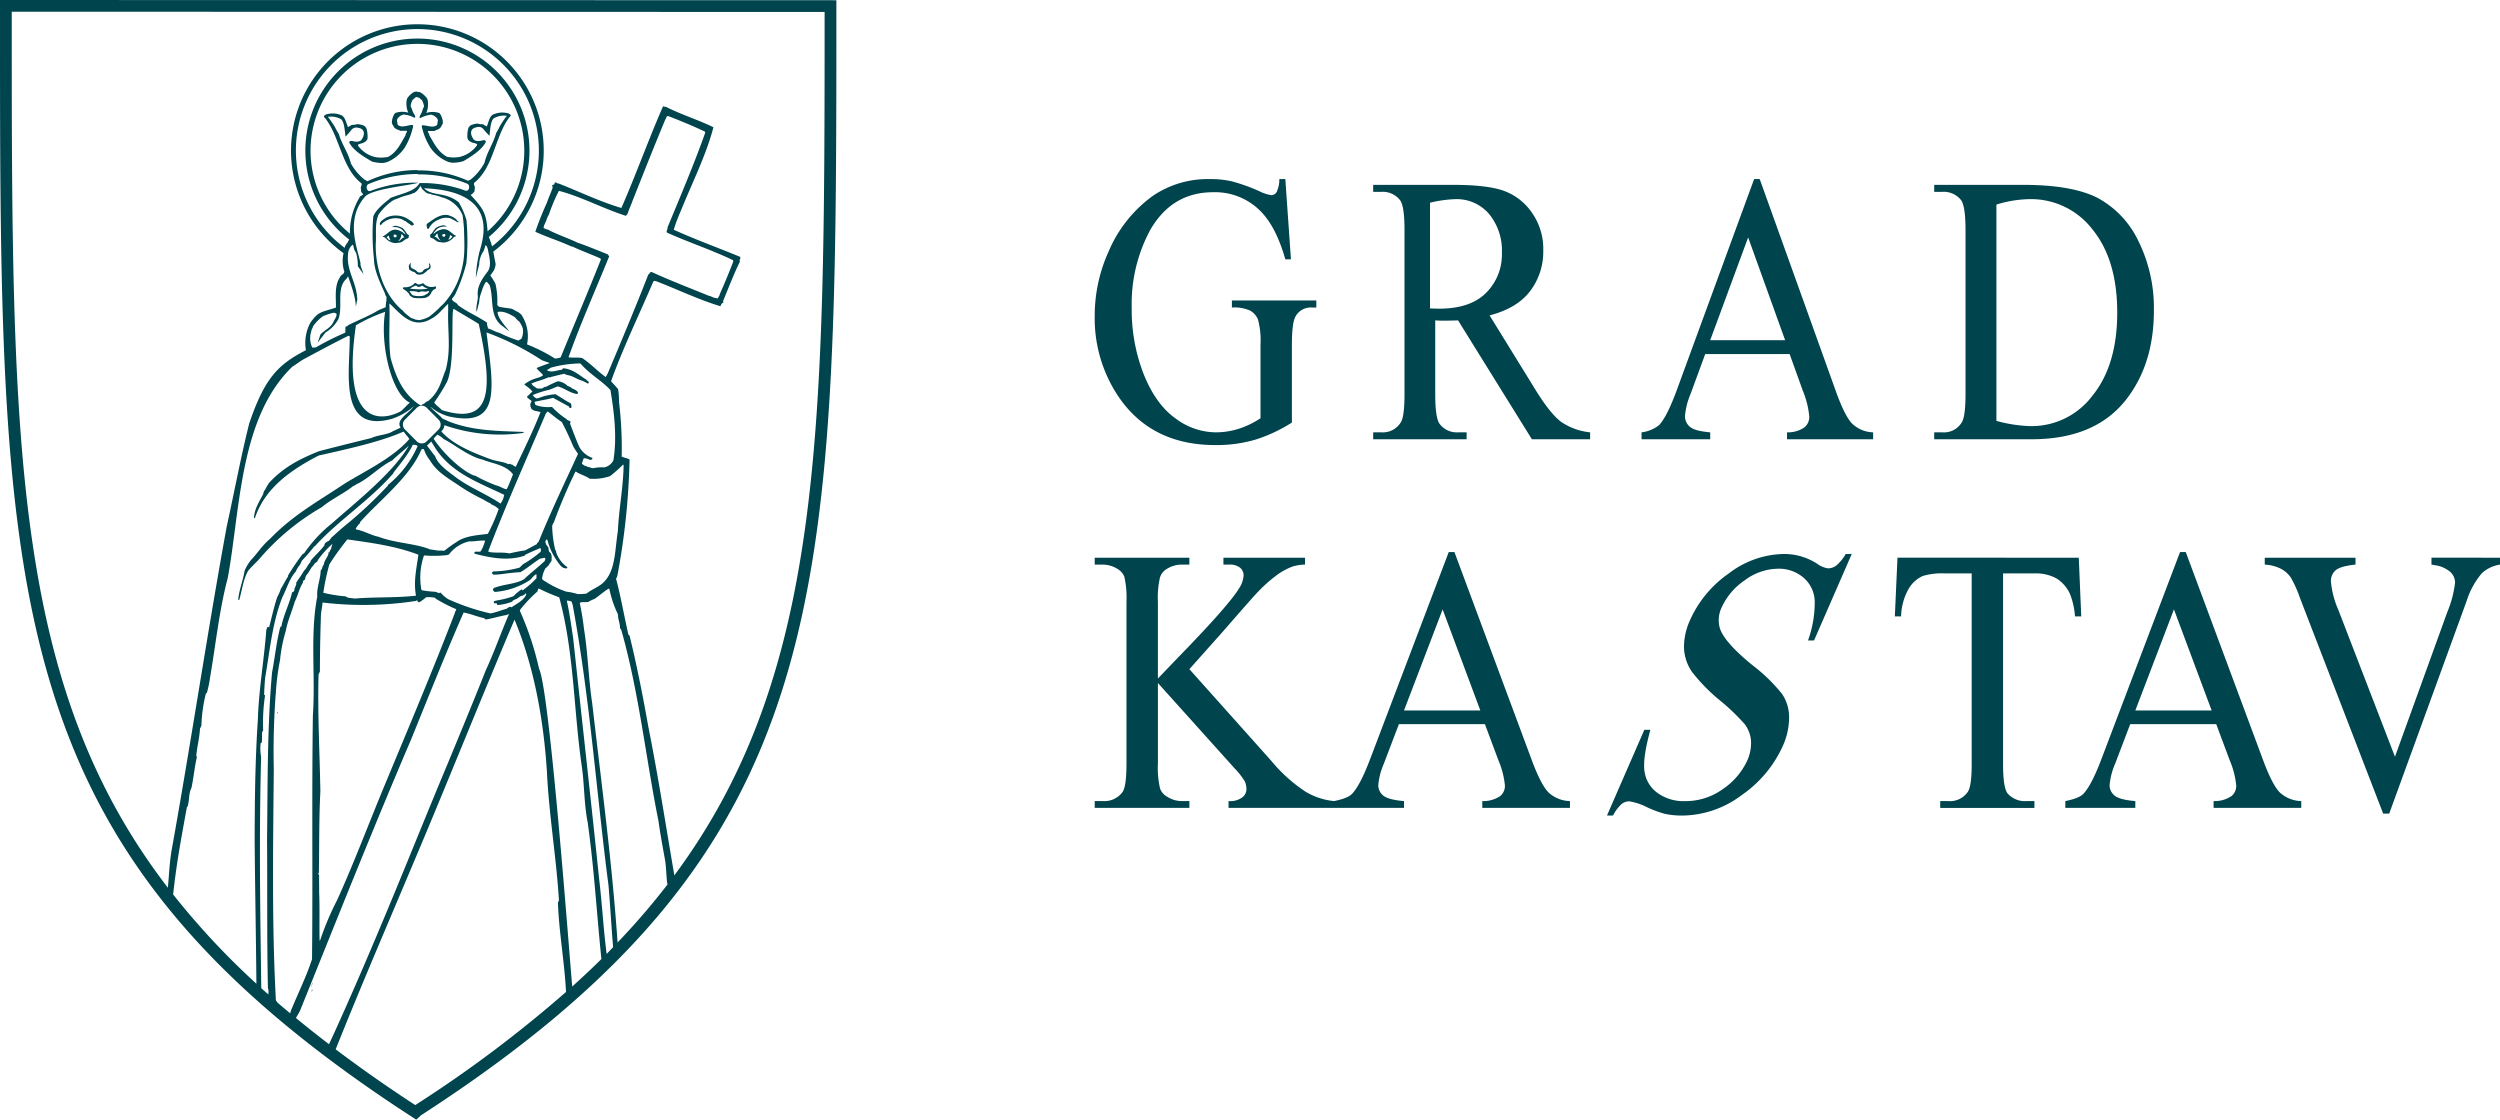 <svg xmlns="http://www.w3.org/2000/svg" width="519.809" height="232.806" viewBox="0 0 519.809 232.806"><g transform="translate(-3699.483 -794.666)"><path d="M3699.483,794.666V797.9c0,122.662,0,173.429,85.765,229.065l.779.5,1.018-.922c86.34-55.88,86.34-107.032,86.34-230.607v-1.222Zm40.807,157.157c.173-1.9.671-3.711.781-5.67l.289-.608a31.253,31.253,0,0,1,.93-6.68l.209-.138a24.315,24.315,0,0,0,.669-3.235c1.205-7.087,1.934-14.122,3.673-20.659,2.646-14.431,2.448-33.326,13.407-43.905.751-.459,1.51-1.054,2.256-1.508,3.282-1.769,6.226-3.342,9.37-4.919l.2,0,.124.149c.093,7.018-2.551,20.2,8.7,17.118a13.033,13.033,0,0,0,4.652-2.65c-1.167,1.618-3.83,2.809-2.773,4.469l-1.629.756c-1.087.732-3.015.726-4.394,1.381-3.53.881-7.4,1.827-11,2.776-4.025,1.623-7.307,3.327-10.279,6.515a9.686,9.686,0,0,0-.9,1.546l-.209.2c0,.207-.149.336-.149.611-.7,1.4-1.89,3.137-1.923,5.04l.206-.068c2.086-6.257,7.561-10.018,13.239-12.959,5.511-1.257,12.6-2.751,17.644-4.977.129.072.55.77.746.9l.47.632c-3.521,4.138-9.921,6.986-13.968,9.619-5.134,3.433-10.2,6.185-14.959,11.1-1.788,1.527-2.7,3.125-4.011,4.451a9.972,9.972,0,0,0-1.32,2.221c-.317,2.033-1.153,3.97-1.332,6.074h.209c.567-1.815.812-4.245,1.863-6.063.753-.936,1.725-1.728,2.558-2.727a49.563,49.563,0,0,1,12.717-10.471c2.066-1.714,4.448-2.754,6.57-4.413.484-.2.745-.454,1.229-.644,2.4-1.323,4.422-3.483,6.947-4.729.281-.4,2.985-2.578,3.4-3.052-3.164,5.577-11.159,11.894-16.1,16.266a28.366,28.366,0,0,0-5.668,6.116l-.349.2a49.856,49.856,0,0,0-3,4.427l0,.2c-.545.806-.977,1.744-1.524,2.608a7.267,7.267,0,0,1-.707,1.615c-.715,2.094-1.172,4.314-1.747,6.471l-.061-.206h-.206c-.132.068-.138.327-.281.6-.456,6.229-1.584,12.505-1.769,18.86-.555,8.334-.638,16.588-.66,24.979.088,10.262.281,19.779.366,29.769a158.241,158.241,0,0,1-17.314-18.56c.729-6.722,1.612-11.275,2.859-18.161l.143-.138c.424-1.279.176-2.625.806-3.852.451-2.082.63-4.311,1.142-6.473Zm26.874-88.029a7.247,7.247,0,0,0,2.685-2.79c1-2.723-.53-6.418,1.693-8.4l.308-.487c.555,1.557,1.656,4.567,1.606,6.347l.32-1.505c-.166-3.918-2.463-6.072-1.869-9.907a2.56,2.56,0,0,1,.914-1.522c.3.35.077.87.7,1.7a10.34,10.34,0,0,1,.369,2.8l1.139,1.585c.057-.2-.768-1.912-.573-2.179-.687-3.233-3.274-9.291,1.054-14.012,1.764-1.489,8.383-2.119,10.821-2.708v-.068a26.215,26.215,0,0,0-9.833,1.727c-.812.262-1.081-1.174-.366-1.452a26.283,26.283,0,0,1,10.262-2.077v.082a26.15,26.15,0,0,1,10.213,1.923c.721.264.473,1.7-.344,1.458a25.962,25.962,0,0,0-9.555-1.576c-.958,1.808-3.8,2.16-6.248,3.18.055,0,.115-.013.176-.013-1.159.905-2.994,2.324-3.541,3.774a46.409,46.409,0,0,0,.132,8.736c.027,2.649,1.491,5.392,2.407,7.519l-.107-.03c.1.148.209.343.308.459.03,1.263-.118.861-.157,2.179l-1.516.641c-1.926,1.194-4.193,2.033-6.38,3.15.011.394-.377,0-.446.322-.107.341.025.792-.085,1.2a53.276,53.276,0,0,0-6.1,3.054l-.735.044a4.6,4.6,0,0,1-.2-3.43c.047-.4.237-.529.358-.994a8.106,8.106,0,0,1,2.088-2.115,11.123,11.123,0,0,1,2.276-.732,3.438,3.438,0,0,1,.511.2c.083.74-.421,1.136-.655,1.788-.605,1.194-1.744,1.588-2.668,2.523l-.6,1.742Zm31.447-4.317.512-2.022a5.773,5.773,0,0,1,.446-1.994,8.83,8.83,0,0,1,.866-2.078l.19-.123c.2.066.465.459.671.7.922,2.853-.159,6.531,2.705,8.537l1.37,1.062c-.559-.845-2.465-2.743-2.424-4.033,1.293-.267,2.614.509,3.6,1.089a5.9,5.9,0,0,0,.947.969,5.812,5.812,0,0,1,.69,1.364,3.607,3.607,0,0,1-.28,2.143l-.636.383a26.727,26.727,0,0,1-3.967-1.615c-.716-.138-1.508-.658-2.366-.911-.011-.4-.278-.718-.154-1.164-1.94-1.356-4.246-2.278-6.1-3.694-.145-.526-1.216-.7-1.227-1.283.22-.266.435-.564.641-.866a34.743,34.743,0,0,0,2.35-6.5,49.225,49.225,0,0,0,.038-8.967,16.21,16.21,0,0,0-1.6-3.728c-2.735-2.264-5.434-1.183-7.238-2.933,15.775.6,12.295,10.472,11.519,13.25a28.227,28.227,0,0,0-.745,5.4l.5-2.014.2-.787a5.088,5.088,0,0,1,.966-2.869c-.006-.254.178-.386.225-.771l.132-.382.2.187c.126.071.135.319.267.58.231,1.486.866,3.225.057,4.6-1.007,1.345-2.286,2.952-2.157,5.029.2.586-.539,2.853-.195,3.436m27.207-11.937c-1.959-.773-4.173-1.7-6.264-2.416-2.022-.982-4.312-1.706-6.243-2.757l-.209,0c-.063-.127-.476-.138-.6-.342.085-.682.566-1.282.718-2.019.134-.069.145-.481.349-.605a36.668,36.668,0,0,1,2.116-5.054c4.724,1.249,9.225,3.7,13.929,5.2l.341-.4c.3-.93.644-1.612,1.007-2.619,2.345-5.916,4.6-11.63,6.879-17.072.132-.071.137-.473.346-.605l.2-.063c2.556,1,5.188,2.06,7.67,3.26l.061.2c-2.281,6.463-5.255,13.451-7.874,19.779.132.27-.149.4-.155.8l.066.207c4.361,1.972,9.347,3.618,13.718,5.725l.058.149-.005.2c-.859,2.22-1.764,4.443-2.76,6.661-.138.6-.344.594-.421.93a3.538,3.538,0,0,1-1.62-.493l-.2-.005c-3.825-1.566-8.061-3.192-11.9-4.953l-.209-.008c-.261.058-.214.333-.542.526-2.7,6.925-5.533,13.651-8.438,20.568l-.424.732c-1.656-1.18-3.07-2.751-4.867-3.937-.88-.212-1.934-.025-2.864-.168,2.424-6.8,5.7-14.2,8.466-21Zm-5.664,22.689c1.9,2.243,4.426,3.558,6.256,5.552.787,4.81,1.387,9.748.613,14.588a2.717,2.717,0,0,1-1.9,1.483,8.493,8.493,0,0,0-2.251.156l-.239,0c-.19-.006-.5-.209-.751-.212-.314-.006-.429-.262-.746-.267l-.192-.066c-.11-.124-.3-.2-.485-.383a11.606,11.606,0,0,1,.4-1.133,2.526,2.526,0,0,1,1.244.333.546.546,0,0,0,.567-.237l-.072-.184a4.972,4.972,0,0,1-2.7-2.328c-.655-1.472-1.249-3.12-1.9-4.776l.13-.382-.185-.185c-.184,0-.3-.135-.558-.206l-.121-.184a16.415,16.415,0,0,1-3.013-2.518,7.778,7.778,0,0,1-3.354-.371c-.179-.08-.118-.388-.3-.523l.134-.192c1.247-.287,2.5-.446,3.748-.809,1.042.586,2.162,1.18,3.331,1.835a.289.289,0,0,0,.435.264c.124-.182.006-.515.011-.771l-.115-.187c-1.06-.525-2.036-1.232-3.159-1.887a11.814,11.814,0,0,0-3.563.817l-.371.058a1.709,1.709,0,0,1-.79-.7,19.74,19.74,0,0,1,3.318-1.076c.625-.173,1.192-.493,1.879-.721,1.371.338,2.592,1.428,4.08,1.588l.138-.317-.127-.192a2.731,2.731,0,0,0-1.106-.647l-.368-.327c-.187,0-.3-.13-.556-.2a3.5,3.5,0,0,0-2.041-.982,22.942,22.942,0,0,0-2.455,1.155l-.184,0c-.3.071-.374.25-.751.363l-.935-.017c-.3-.261-.922-.514-1.17-1.034,1.076-.479,2.446-.765,3.58-1.31.179.124.311.006.556-.066,1.006-.228,1.947-.523,2.764-.641.064.135.3.14.548.264,1.125.141,1.978.861,2.971,1.142a6.987,6.987,0,0,1,1.293.636l.2-.116v-.193c-.052-.25-.3-.187-.482-.509-1.422-.85-2.77-2.2-4.817-2.371l-.328.324c-.929.034-2.06.65-2.985.13l-.071-.138c.327-.044.569-.366.946-.481a23.938,23.938,0,0,1,6-.837m-66.347,129.887c-.228-16.02-.473-31.975-.036-48.048a10.051,10.051,0,0,1-.093-2.913l.209-.058c.145-.68.024-1.491.107-2.229l.2-.346a38.534,38.534,0,0,1,.4-7.3l-.193-.072c.02-1.086.1-2.3.193-3.447.99-5.742,1.5-11.616,3.623-16.934.914-1.752,1.42-3.766,2.735-5.23a6.182,6.182,0,0,1,.845-1.406c.2-.212.289-.677.553-1.01a34.267,34.267,0,0,0,2.481-2.864l.152-.066c4.834-5.326,11.189-9.332,16.246-15.071l.077-.2c1.1-1.472,3.15-3.838,3.992-5.786l.4.006c.209.068.481.071.608.283a21.569,21.569,0,0,1-6.138,8.045l-.074.2a92.558,92.558,0,0,1-7.916,7.5c-1.51,1.194-2.811,2.394-3.915,3.387-.005.278-.341.272-.346.594l-.207,0c-.2.143-.624.341-.762.674l-.005.2c-.757,1.075-1.992,2.132-2.9,3.265l0,.207a5.643,5.643,0,0,0-.831,1.205,2.758,2.758,0,0,1-.489.591c-.553.938-1.106,1.687-1.673,2.545.138.35-.143.606-.217,1.007l-.209.146c.277.063-.009.336-.014.608l-.407.253c-.523,2.295-1.778,4.713-2.226,7.079l-.207.058c-.795,3.037-1.13,6.339-1.73,9.519-1.015,11.5-.889,23.144-1.035,34.724.083,10.5-.038,20.577.179,30.825a3.051,3.051,0,0,1,.083,1.367c-.487-.434-.982-.869-1.461-1.3m30.886-121.751c-.686.6-.972.982-1.731,1.678-.008.173-13.242,7.792-9.475-17.757a34.807,34.807,0,0,1,6.077-2.8c-1.133,6.735,1.335,17.129,5.129,18.882m-4.006-9.3c-.493-3.86-.088-7.407-.253-11.33,2.008,1.692,4.638,5.7,8.812,3.134,1.353-.7,2.2-1.968,3.411-3.043l.011,1.386c-.162,4.2.636,7.957-.495,12.282-.971,2.341-1.274,4.438-3.442,6.347-.187.25-.643.25-.9.627-.187.13-.518.259-.765.443h-.2c-3.442-2.225-4.955-5.461-6.179-9.846m-2.575-29.576-.012-.091a11.651,11.651,0,0,1,3.021-3.035c.174-.019.212-.154.416-.212.088.022.212-.124.335-.107a13.621,13.621,0,0,1,2.521-.864c.564-.143.869-.336,1.232-.418a3.223,3.223,0,0,0,1.222-1.428l.154.107c.049.185.14.237.22.451.242.32.583.529.847.818.2.035.281.181.542.211l.091-.013.179.044a5.99,5.99,0,0,0,.718.231,6.294,6.294,0,0,1,1.805.534l.085-.011a6.386,6.386,0,0,1,3.912,3.122c.05.193.144.24.226.454.184.9.217,1.786.322,2.727.047,2.641.3,5.351-.333,8.072-.036.168-.06.305-.113.49a16.209,16.209,0,0,1-3.879,7.323,11.685,11.685,0,0,0-1.076,1.06l-.085.049a17.448,17.448,0,0,1-1.761,1.494,6.047,6.047,0,0,1-2.017.7l-.088.017c-.173-.014-.332-.118-.533-.066-.355-.074-.639-.294-1.084-.369a17.062,17.062,0,0,1-1.626-1.351l-.009-.1c-3.788-3.015-5.838-8.617-5.741-13.949.17-1.928-.212-4.206.509-5.9m15.759,19.412c.869.567,4.212,2.488,5.153,3.115,3.227,14.645,2.292,21.041-7.709,17.9-.063-.21-1.491-1.247-1.544-1.582a39.95,39.95,0,0,0,2.617-4.218c1.832-3.811.743-15.608,1.483-15.215m-5.671,20.536,2.474,2.476a1.437,1.437,0,0,1,0,2.044l-2.474,2.476a1.447,1.447,0,0,1-2.049,0l-2.474-2.476a1.437,1.437,0,0,1,0-2.044l2.474-2.476a1.452,1.452,0,0,1,2.049,0m14.128,38.306a15.62,15.62,0,0,0,7.3-2.452c.471-.4.823-1,1.371-1.254.066.209-.011.544.052.817a18.4,18.4,0,0,1-2.961,2.589v-.209h-.2a9.41,9.41,0,0,0-1.643,1.389,19.878,19.878,0,0,1-3.475.886c-.2.06-.476.055-.613.259l-.006.209c.058.195.333.074.614.14l.118.347a10.555,10.555,0,0,0,3.068-.7l.132-.2a4.42,4.42,0,0,1,.809-.388c.286-.124.624-.47,1.048-.655.259.066.341-.143.619-.256l.259-.28.068.137-.005.2c-.553,1.21-2.064,1.934-3.029,2.592l-.407-.075a2.846,2.846,0,0,0-.619.394c-1.016.256-2.039.7-3.266.954l-.2-.005a45.637,45.637,0,0,1-8.677-2.933,6.827,6.827,0,0,1-1.6-1.381l-.41.121c-.069-.127-.347-.132-.6-.278a22.813,22.813,0,0,1-2.842-.314l-.143-.143a14.211,14.211,0,0,1,.548-7.109,25.782,25.782,0,0,0,4.671-.047c.2-.063.473-.057.6-.261a7.261,7.261,0,0,1,4.187-2.625c1.013.077,2.1-.236,3.252-.14a8.738,8.738,0,0,1-.913,2.212c-.407.2-.754-.014-1.213.118l-.154.193.148.209c3.426.869,6.873,1.541,10.345.393l.143-.2c.949-.462,1.973-.911,3.073-1.365l.2.138c-.075.2-.006.338-.08.608a22.373,22.373,0,0,1-3.635,2.572c-.28.273-.421.4-.762.732a21.567,21.567,0,0,1-5.5.787l-.283.333.347.338c1.353.025,2.649-.286,4.066-.39a15.438,15.438,0,0,1,1.555-.116c1.441-.861,2.674-1.909,4.115-2.842.344.074.614-.245,1.013-.11l.071.2-.137.41c-1.39,1.329-2.894,2.451-4.276,3.775-1.711,1.062-4.217,1.018-6.325,1.857l-.214.412Zm-34.437,94.032q-3.567-2.724-6.884-5.453c.3-.487.737-1.268.836-1.466,7.363-18.238,15.267-38.127,23.133-56.489,3.692-9.076,7.156-17.815,10.9-26.349,1.423.237,2.762.861,4.245,1.161l.328.286c1.3-.179,2.721-.638,4.1-.886.2-.055.463-.055.608-.245l.132.064c-1.626,3.761-3.059,7.874-4.748,11.492-2.556,6.449-5.4,13.316-8.152,19.971-2.2,5.239-4.251,10.279-6.375,15.459-5.387,13.237-11.162,27.186-17.148,40.342Zm-2.166-76.892.27-.6c.011-3.8.077-7.577.209-11.374.017-1.274.311-2.025.33-2.977a71.948,71.948,0,0,0,19.427-.322l.283-.2c-.074.2.121.41.394.487a8.814,8.814,0,0,0,1.439-1.059,7.51,7.51,0,0,1,1.826.1l.2.214a31.576,31.576,0,0,0,4.234,2.171c0,.264-.22.4-.291.812-4.546,11.841-9.575,23.724-14.461,35.488-3.469,8.331-6.523,16.535-10.048,24.264a58.8,58.8,0,0,0-3.463,8.2l-.144.19c-.077-3.379.05-6.766-.093-10.144.022-1.035-.025-2.306-.006-3.469l-.189-.4.14-.14c.1-5.538.008-11.3.311-16.852-.135-8.064-.6-16.268-.372-24.384m23.144-44.543c1.51,2.608,4.066,3.877,6.339,5.475a40.367,40.367,0,0,0,4.828,2.727,9,9,0,0,0,1.406.77l.2.212a4.4,4.4,0,0,1,1.53.974,38.565,38.565,0,0,1-2.251,5.153c-2.179.3-4.754.4-6.54,1.722a25.464,25.464,0,0,0-2.476,1.777c-.407-.005-.866-.013-1.348-.022-.531-.077-1.012-.159-1.612-.231-3.1-1.274-7.288-1.29-10.73-2.633-1.549-.3-2.955-1.205-4.644-1.516l-.132-.126a4.363,4.363,0,0,1,.908-1.208l0-.2c4.283-4.781,10.317-9.3,12.782-15.148.2,0,.377-.157.517.05a7.258,7.258,0,0,0,1.219,2.228m-.6-3.048.883-.837.916,1.475c3.425,5.137,8.818,7,14.249,9.6a3.9,3.9,0,0,1-.771,1.827c-2.745-1.89-6.308-3.3-9.057-5.3-1.527-1.189-3.9-2.685-4.545-4.6l-.2-.2c-.124-.21-1.272-1.681-1.472-1.959M3786.481,910c-.394,2.842-1.054,5.61-.5,8.523-4.2.471-8.535.245-12.807.6-.6-.16-1.348-.022-1.808-.457a29.268,29.268,0,0,1-4.658-.751,46.691,46.691,0,0,1,1.252-5.88,51.922,51.922,0,0,1,3.753-5.213c4.853.7,9.99,1.342,14.766,3.183m25.042-2.8c-.006.209-.41.264-.416.605-.751.39-1.573.853-2.465,1.3-1.018.132-2.1.369-3.26.622-1.356-.3-2.633-.05-4.055-.272l-.342-.144c3.772-9.879,7.93-19.082,12.034-28.756l.353-.346c.938.687,1.917,1.562,2.916,2.192a55.218,55.218,0,0,1,2.372,5.054,15.189,15.189,0,0,0,1.012,1.558c-2.787,6.069-5.676,12.083-8.149,18.186m-6.644-10.882-.133.069c-.679-.14-1.337-.633-2.019-.776a29.771,29.771,0,0,1-4.432-2.049l-.2-.006c-2.9-1.125-6.732-5.01-8.454-7.679.2-.225.6-.737.825-.825a4.521,4.521,0,0,1,1.227.878c2.281,1.13,5.181,3.615,8.081,4.278,2.085.847,4.922,1.106,6.374,3.084-.429,1.084-.776,2.025-1.273,3.026m-48.026,106.32c-.859-15.8-.578-32.242-.435-48.081a159.288,159.288,0,0,1,.437-16.048,50.37,50.37,0,0,1,.861-6.617,31.328,31.328,0,0,1,1.2-6.066c.371-2.042,1.282-4.056,1.862-6.067.63-1.216.936-2.759,1.7-3.964v-.2c.005-.206.412-.347.484-.6l0-.207.146-.4a11.05,11.05,0,0,0,1.04-1.547c.2-.333.55-.6.77-1a4.32,4.32,0,0,1,.62-.465v-.2a19.52,19.52,0,0,1,3.106-3.461,4.338,4.338,0,0,0-.292,1.007,5.457,5.457,0,0,0-.415.815l-.209-.006.071.2c-.151.809-.908,1.406-1,2.418l-.212.127,0,.206c-.132.193-.137.547-.423.8-.028,1.829-.875,3.576-.705,5.469l-.063.278c-1.436,7.756-.3,16.243-.85,24.354-.248,17.066,0,33.934-.179,50.725-1.219,3.7-2.9,7.068-4.391,10.7l-.154.548c-.88-.743-1.763-1.478-2.619-2.21-.113-.168-.215-.308-.36-.506m34.687-43.112c5.032-12.164,9.99-24.407,14.94-36.025,4.091,9.83,6.061,20.964,6.738,31.612.44,9.148,1.975,17.987,2.5,26.786l-.212.4c.207,6.144,1.376,12.419,1.681,18.612a261.875,261.875,0,0,1-31.35,23.521c-5.943-3.877-11.418-7.726-16.546-11.589,6.8-17.038,15.322-36.429,22.246-53.316m26.938,40.251c-.693-7.932-4.7-61.626-6.9-66.094a62.736,62.736,0,0,0-3.97-11.99v-.2a27.089,27.089,0,0,1,3.519-3.739c.209-.055.137-.608.418-.727a35.675,35.675,0,0,0,4.234,1.827c3.109,11.514,2.974,23.152,4.647,34.834.608,3.937.476,8,1.279,12.012,1.368,9.9,1.855,18.783,2.843,28.365-1.935,1.915-3.965,3.816-6.067,5.715M3825.62,993c-.688-5.272-.908-10.026-1.551-15.484-1.731-16.678-3.6-33.3-5.4-50.065-.415-2.787-.773-5.362-1.334-7.891a2.767,2.767,0,0,1,.941.157c.126.069.121.35.261.625,3.637,19.63,4.917,38.826,7.47,58.428.4,4.71.591,8.518.957,12.835-.451.462-.878.93-1.34,1.4m2.267-2.366c-1.144-16.761-3.334-32.834-5.266-49.7-.781-5.173-.888-10.458-1.741-15.68a51.748,51.748,0,0,0-.861-5.227c.487-.33,1.218-.041,1.846-.245a6.013,6.013,0,0,1,1.232-.589c.947-.655,1.846-1.447,2.873-2.115l.206.005a22.105,22.105,0,0,0,1.788,5.307c-.016,1.018.446,1.841.43,2.859l.266.4c3.693,13.005,5.076,26.511,7.742,39.767.364,2.713.919,5.568,1.406,8.35.281,2.286.185,3.238.454,4.812a148.09,148.09,0,0,1-10.375,12.048m-2.564-75.258c-1.034,1.268-2.542,1.648-3.912,2.718a14.765,14.765,0,0,1-1.618.1l-.2-.005a14.139,14.139,0,0,0-2.429-.515,20.327,20.327,0,0,1-4.834-2.451l-.14-.209a5.768,5.768,0,0,1,.721-2.223c.212-.069.344-.341.624-.539.143-.333.416-.6.63-1.005.006-.335.011-.608.014-1.012l-.138-.41c.006-.2-.4-.341-.451-.619.058-.2-.132-.338-.055-.608a4.16,4.16,0,0,0-.534-.748c.006-.2-.132-.342-.126-.614l.209-.4.206.066a13.7,13.7,0,0,0,2.884,5.541c.2.063.269.27.6.35.2-.069.333.2.608.008l.072-.207a6.09,6.09,0,0,1-2.314-3.015c.005-.4-.261-.547-.319-1.021a23.97,23.97,0,0,1-.531-4.484,1.935,1.935,0,0,1,.352-.8,110.809,110.809,0,0,1,4.454-10.482l.138-.066c.74.566,2.025.844,2.823,1.469a10.427,10.427,0,0,0,4.272-.531,27.743,27.743,0,0,0,2.686-2.383l.132.069c-.08,4.6-.977,9.123-1.205,13.781-.6,3.791-.476,7.781-2.617,10.246m-14.268-44.185c.1.354,1.332,1.284,1.323,1.493-.718.694-1.994.46-3.884,1.9.327.341,1.417.991,1.678,1.544-.644.445-.16.151-1.136,1.034.077.275.682.605.957.88-.008.372-.553.5-.03,1.61.536.545,1.021.429,1.9.7-1.5,3.83-3.364,7.635-5.128,11.338l-.146,0a2.685,2.685,0,0,1-.6-.421c-.21.069-.529-.288-.812-.085-1.139-.564-2.559-.589-3.841-1.087-3.422-1.282-7.574-2.894-10.1-5.73l.365-.421a2.239,2.239,0,0,0,.281-.873,34.893,34.893,0,0,0,16.461,1.6l.005-.192c-4.806-.226-10.4-.1-15.748-2.259-.146-.141-1.054-.424-1.254-.627,0-.207-2.342-2.05-2.336-2.325a10.087,10.087,0,0,0,3.736,1.97c10.917,2.423,9.385-5.563,7.882-17.449a55.582,55.582,0,0,1,11.514,5.775l1.665.592c-.2.049-2.735.971-2.746,1.04m-35.007-38.912-.115.05c-.232,0-.237-.162-.515-.2a11.35,11.35,0,0,1-2.985-3.483c-.528-2.193-1.909-4.017-2.5-6.1-.242-.47-.539-.834-.784-1.414a20.391,20.391,0,0,0-1.511-2.179,4.341,4.341,0,0,1,2.749.49c.715.619.773,2.624.935,3.617a16.912,16.912,0,0,0,1.37-1.576c.174-.061.223-.215.5-.261a1.571,1.571,0,0,1,.861.038c1.18.2,1.458,1.277.509,2.567-1.09.773-2.218-.327-2.457.377l.006.157c.913,1.662,3.007,2.9,4.7,3.885a7.761,7.761,0,0,0,2.234.3,5.76,5.76,0,0,0,.851-.16,8.191,8.191,0,0,0,3.714-3.012,13.765,13.765,0,0,0,1.772-4.562l-.121-.165c-.917-.033-2.2.7-3.071-.014-.121-.322-.08-.586-.2-.944l.1-.31a2.169,2.169,0,0,1,1.277-.908,5.619,5.619,0,0,1,2.248.668l.168-.063c.107-.2-.138-.572-.262-.779-.363-.569-.382-1.139-.674-1.5a3.483,3.483,0,0,1,.355-1.263c.05-.212.443-.319.55-.583.152-.049.328-.107.512-.149v.1c.154.036.311.08.437.113.113.264.507.372.559.586a3.46,3.46,0,0,1,.38,1.249c-.292.366-.306.938-.655,1.513-.118.215-.358.589-.248.784l.16.058a5.778,5.778,0,0,1,2.245-.7,2.194,2.194,0,0,1,1.29.886l.1.316c-.116.358-.072.625-.187.944-.862.729-2.157.013-3.076.06l-.116.165A13.732,13.732,0,0,0,3789,825.4a8.21,8.21,0,0,0,3.758,2.955,5.626,5.626,0,0,0,.856.146,7.8,7.8,0,0,0,2.225-.328c1.684-1.009,3.756-2.28,4.645-3.953l0-.16c-.253-.7-1.359.418-2.462-.335-.966-1.282-.707-2.358.467-2.576a1.556,1.556,0,0,1,.856-.057c.283.046.341.2.509.255a18.254,18.254,0,0,0,1.4,1.558c.146-.994.174-3,.881-3.629a4.323,4.323,0,0,1,2.74-.534,20.026,20.026,0,0,0-1.483,2.2c-.234.586-.525.957-.757,1.428-.561,2.1-1.912,3.942-2.412,6.144a11.376,11.376,0,0,1-2.925,3.524c-.281.044-.281.2-.514.206l-.116-.047a24.709,24.709,0,0,0-10.369-2.1v-.075a24.678,24.678,0,0,0-10.26,2.256m22.057.383c3.931-3.117,4.286-9.346,7.1-13.341.066-.206.355-.322.481-.635l-.052-.152-.347-.258a4.568,4.568,0,0,0-3.425.286c-.641.528-.773,1.466-1.131,2.369-.233,0-.233-.16-.511-.21l-.163-.154c-.4-.156-.751.009-1.2-.2a3.95,3.95,0,0,0-1.543.374,3.507,3.507,0,0,0-.41.476,5.637,5.637,0,0,0-.215,2.2l.058.151.214.311a2.643,2.643,0,0,0,1.013.523l.179,0c.046.1.393.1.509.25l.052.16a6.191,6.191,0,0,1-3.7,2.495,7.246,7.246,0,0,1-2.566-.035c-1.863-.983-2.675-2.8-3.668-4.422.006-.365-.33-.569-.325-.941.457,0,.856-.008,1.371-.013a7.5,7.5,0,0,1,.855-.369l.344-.261a5.006,5.006,0,0,0,.537-.947,2.509,2.509,0,0,0-.157-1.1,2.822,2.822,0,0,0-.548-1.043,4.4,4.4,0,0,0-2.732-.025,4.613,4.613,0,0,0,.284-2.68l-.1-.313a4.356,4.356,0,0,0-1.527-1.343c-.179,0-.339-.022-.517-.038v-.089a5.761,5.761,0,0,1-.6.058,4.32,4.32,0,0,0-1.5,1.368l-.1.308a4.609,4.609,0,0,0,.322,2.674,4.456,4.456,0,0,0-2.729.069,2.963,2.963,0,0,0-.537,1.054,2.56,2.56,0,0,0-.132,1.1,4.924,4.924,0,0,0,.548.936l.349.261a7.776,7.776,0,0,1,.859.355l1.37-.008c.011.368-.319.58-.306.943-.971,1.635-1.755,3.47-3.6,4.477a7.138,7.138,0,0,1-2.564.071,6.133,6.133,0,0,1-3.736-2.432l.044-.159c.118-.155.459-.157.5-.256h.185a2.728,2.728,0,0,0,1-.542l.215-.314.052-.151a5.812,5.812,0,0,0-.245-2.2,3.9,3.9,0,0,0-.421-.47,4.146,4.146,0,0,0-1.549-.352c-.445.217-.792.063-1.191.22l-.168.154c-.278.058-.272.217-.5.22-.375-.894-.52-1.832-1.17-2.352a4.578,4.578,0,0,0-3.43-.234l-.339.264-.055.151c.132.314.424.424.487.63,2.881,3.948,3.332,10.175,7.3,13.234.187.36-.086.624-.132.944a3.666,3.666,0,0,1,.085.787,2.1,2.1,0,0,0,.41.528c0,.28-.74.382-.732.7a13.95,13.95,0,0,0-2,7.522,22.221,22.221,0,1,1,28.619-.476l-.047-.512c-.239-3.436-1.133-4.509-3.48-7.057a2.127,2.127,0,0,0,.822-.8,4.094,4.094,0,0,1,.072-.784c-.05-.317-.327-.581-.143-.944m3.026,11.272a23.3,23.3,0,1,0-29.006.542,3.916,3.916,0,0,0-.407.7,2.752,2.752,0,0,0-.424.6l-.132.4a.029.029,0,0,0,0,.016,25.258,25.258,0,1,1,30.644-.308,13.289,13.289,0,0,0-.672-1.953M3839.7,976.689c-1.816-10.559-3.263-20.087-5.445-31.078-1.106-6.253-2.349-12.573-3.865-18.758l-.262-.283c-.883-3.874-1.549-7.819-2.567-11.616.2-.143.2-.4.289-.608a146.378,146.378,0,0,0,2.534-24.129c-.335-.272-1.375-.415-1.637-.627a81.912,81.912,0,0,0-.536-11.217c-.02-.44-.047-3.112-.4-2.982-.33-.476-.944-1.043-1.274-1.453,2.5-6.988,5.959-14.081,8.785-20.744l.206-.127.407.077c4.43,1.7,8.928,3.879,13.3,5.178.209-.124.159-.531.435-.605l.261-.193-.127-.206c1.2-2.878,2.259-5.715,3.533-8.26-.256-.41.352-.737-.047-1.018-4.636-1.914-9.34-3.617-13.718-5.6a33.557,33.557,0,0,1,1.494-3.979c2.284-5.7,5.233-11.472,6.755-17.335-3.162-1.552-6.722-2.633-9.88-4.254-.264.072-.4-.135-.608-.074-2.971,6.785-5.67,14.323-8.65,21.11-4.446-1.3-8.939-3.491-13.107-5.111-.347.06-.339-.215-.6-.218-.28.072-.154.476-.355.473l-.209.058-.132.138.121.412c-.352,1.071-.77,1.868-1.2,3.151a63.333,63.333,0,0,0-2.41,6.047c2.487,1.136,5.246,2,7.467,3.048l.2,0c1.934.924,3.954,1.637,5.841,2.487l.132.2c-2.765,6.985-5.522,13.44-8.369,20.365a2.721,2.721,0,0,1-1.213.244,34.318,34.318,0,0,0-5.635-2.869c-.044-.03-.1-.047-.149-.074a8.112,8.112,0,0,0-1.185-6.169,3.841,3.841,0,0,0-.782-.6c-.525-.2-.855-.522-1.381-.665-.9-.13-1.736-.207-2.517-.4l-.325-.335a16.26,16.26,0,0,0-.369-4.391,12.648,12.648,0,0,0-1.064-1.745c.242-.4.613-.847.8-1.194a4.417,4.417,0,0,0,.3-1.191c-.192-.924-.33-1.763-.492-2.583a26.273,26.273,0,1,0-31.131.324,7.091,7.091,0,0,0,.168,3.858l-.179.388a4.477,4.477,0,0,0-.569.47l-.242.4c-1.112,1.8-.735,4.191-.76,6.185-1.455.542-3.062.746-4.006,1.6a10.027,10.027,0,0,0-1.306,1.541,8.846,8.846,0,0,0-.93,5.726c-5.767,2.949-8.606,5.794-11.8,15.266-1.756,7.005-3.035,13.955-4.666,21.372-4.053,22.206-7.445,45.033-11.506,67.582-.44,2.809-.487,5.029-.74,7.547-32.418-42.207-32.457-92.968-32.457-181.358v-.787l169.013.05c0,86.942-.165,137.6-31.238,179.522" fill="#00444d"/><path d="M3764.256,1000.822c.195-.072.281-.4.077-.4Z" fill="#00444d"/><path d="M3764.273,999.868c.132-.4.08-.685.3-.936l-.152.127a1.853,1.853,0,0,0-.143.809" fill="#00444d"/><path d="M3757.177,943.128l.069-.4c-.259-.077-.069.333-.069.4" fill="#00444d"/><path d="M3787.627,853.7l-.1-.143a.967.967,0,0,0-.495.187c-.11-.016-.165.025-.253,0l-.135.11c-.176-.038-.3-.115-.443-.129-.118-.14-.181-.1-.278-.215l-.173-.008a2.651,2.651,0,0,1-2.388.867c-.044.071,0,.256-.116.209l.039.146a4.626,4.626,0,0,1,1.315,1.108l.025.19a2.121,2.121,0,0,0,.976.6,11.3,11.3,0,0,0,2.138,0,1.907,1.907,0,0,0,1.381-.99c.055-.289.322-.476.443-.68a1.294,1.294,0,0,1,.4-.179l.156-.143a.552.552,0,0,1,.05-.283l-.124-.146a2.364,2.364,0,0,1-2.418-.5m-1.706.341c.209.066.338.242.627.3.256,0,.465-.223.746-.259a1.607,1.607,0,0,1,.371.267,2.459,2.459,0,0,0,.713.253l.005.061a4.687,4.687,0,0,1-.643.11,8.825,8.825,0,0,1-1.621.022,8.109,8.109,0,0,1-1.389-.132,6.954,6.954,0,0,1,1.191-.625m2.641,1.508a3.968,3.968,0,0,0-.313.261c-.223.025-.35.2-.57.292a4.586,4.586,0,0,1-2.22,0c-.119.014-.251-.157-.366-.207-.116-.264-.328-.39-.473-.687a6.306,6.306,0,0,1,1.6.115c.093.052.22.083.341.154.515-.418,1.213-.055,1.711-.206.146-.019.251-.127.424-.083.011.119-.094.223-.135.358" fill="#00444d"/><path d="M3784.871,850.11c-.044-.121.06-.261-.061-.275.011-.19.176-.242.154-.4l-.024-.061-.1.014c-.033.162-.2.215-.272.314-.077.079-.061.2-.085.291a2.648,2.648,0,0,0,.151.826l.093.049.072-.041c.124.083.25.193.377.267a2.917,2.917,0,0,1,.528.184,1.767,1.767,0,0,1,.322.328c.124.055.157.145.272.129.2,0,.353.074.52.055a4.39,4.39,0,0,1,.584-.135,6.876,6.876,0,0,0,.949-.745l.071-.108.166-.049a1.518,1.518,0,0,0,.321-.226l.108-.3c-.017-.181-.036-.3-.047-.462-.069-.118-.08-.242-.138-.264l-.1-.083-.082.039c.016.184.121.3.1.457a1.513,1.513,0,0,1-.126.39l-.154.149a1.566,1.566,0,0,0-.98.44l-.129.2c-.039.1-.157.115-.239.159a.975.975,0,0,1-.859-.049,2.557,2.557,0,0,0-.258-.3,5,5,0,0,0-.9-.452,3.441,3.441,0,0,1-.239-.341" fill="#00444d"/><path d="M3792.119,842.359c-.113.011-.267-.066-.352-.058a3.344,3.344,0,0,0-2.118,1.023.539.539,0,0,1,.06-.286,5.244,5.244,0,0,1,.666-.773c.132-.08.173-.181.316-.2a2.678,2.678,0,0,1,1.6-.267l.052-.069a2.471,2.471,0,0,0-.624-.231,4.535,4.535,0,0,0-1.412.43c-.506.316-.773,1-1.191,1.408-.1.041-.162.113-.242.124a3.616,3.616,0,0,1,.088.55c.063.086.184.1.22.157l.085-.011a2.777,2.777,0,0,1,.785.49l.165.107c.4.322.99.245,1.406.355a2.953,2.953,0,0,0,2.192-1.1,1.047,1.047,0,0,1,.49-.22l.022-.066a.177.177,0,0,0-.215-.093c-.7-.449-1.26-1.126-1.989-1.274m-1.1,2.294-.181-.074c-.239-.157-.374-.36-.68-.567-.035-.09-.261-.027-.335-.143a.931.931,0,0,0,.33-.421c.085-.041.1-.14.236-.184l.086-.008a1.874,1.874,0,0,0,.341,1.078c.063.085.14.231.289.281Zm1.016-.883-.154.113-.2.028a.989.989,0,0,1-.254-.221c-.038-.121.042-.162.088-.291.138-.014.243-.124.416-.086l.1.08c.036.091.019.152.061.273Zm1.172.5a1.206,1.206,0,0,1-.518.253,2.577,2.577,0,0,0,.383-.988,3.616,3.616,0,0,1,.429.292l.011.091c-.091.17-.214.151-.3.352" fill="#00444d"/><path d="M3784.131,844.262l.085.011c.036-.063.154-.074.218-.16a3.524,3.524,0,0,1,.088-.55c-.083-.011-.135-.083-.245-.124-.413-.4-.68-1.092-1.191-1.408a4.643,4.643,0,0,0-1.412-.43,2.468,2.468,0,0,0-.622.231l.05.069a2.654,2.654,0,0,1,1.6.27c.145.016.189.118.324.2a5.961,5.961,0,0,1,.661.77.58.58,0,0,1,.057.289,3.3,3.3,0,0,0-2.115-1.023c-.086-.011-.237.066-.353.055-.726.148-1.29.828-1.992,1.271a.18.18,0,0,0-.211.1l.022.069a1.031,1.031,0,0,1,.492.217,2.939,2.939,0,0,0,2.2,1.1c.412-.107,1-.033,1.4-.355l.162-.1a2.713,2.713,0,0,1,.79-.49m-3.945.115c-.1-.2-.212-.184-.311-.354l.014-.091a3.6,3.6,0,0,1,.426-.289,2.621,2.621,0,0,0,.385.987,1.189,1.189,0,0,1-.514-.253m1.518-.365-.2-.028-.157-.11-.049-.107c.038-.119.019-.182.055-.27l.1-.083c.173-.038.278.072.418.089.047.126.129.17.088.291a.85.85,0,0,1-.256.218m.845.671-.179.071-.085-.038c.146-.047.223-.2.289-.278a1.9,1.9,0,0,0,.338-1.081l.088.011c.138.041.157.14.237.184a.9.9,0,0,0,.33.418c-.074.116-.3.053-.336.143-.3.209-.437.41-.682.57" fill="#00444d"/><path d="M3788.621,842.219a3.891,3.891,0,0,1,2.1-1.9,3.342,3.342,0,0,1,2.1-.327l.086-.014a3.227,3.227,0,0,1,.726.341c.421.171.7.443,1.084.586l.135-.085c-.075-.143-.273-.179-.314-.3a2.271,2.271,0,0,0-.757-.655,5.8,5.8,0,0,0-1.161-.476c-1.692-.283-3.153.991-4.344,1.8l-.093.171c.035.338.011.69.239.908Z" fill="#00444d"/><path d="M3778.584,841.507l.085-.011a4.625,4.625,0,0,1,.353-.426,4.144,4.144,0,0,1,4.022-.823c.121.077.16.168.267.121a1.193,1.193,0,0,0,.341.242l.176.031c.358.393.828.555,1.15.886l.173.044c.138-.053.243-.127.355-.168l.044-.105c-.267-.589-.85-.767-1.2-1.065a4.782,4.782,0,0,0-4.488-.36,8.108,8.108,0,0,0-1.117.765c-.121.2-.278.316-.289.509l.009.093c.09.05.055.177.115.267" fill="#00444d"/><path d="M4114.583,882.175a29.35,29.35,0,0,0,7.12,1.092,15.843,15.843,0,0,0,12.876-6.364q5.123-6.351,5.126-17.245,0-10.944-5.126-17.264a16.118,16.118,0,0,0-13.132-6.322,24.408,24.408,0,0,0-6.864,1.133ZM4101.649,886V884.56h1.7a4.288,4.288,0,0,0,4.078-2.16c.487-.853.734-2.784.734-5.766V842.46c0-3.3-.316-5.365-.929-6.19a4.577,4.577,0,0,0-3.883-1.717h-1.7V833.1h18.461q10.145,0,15.462,2.687a19.866,19.866,0,0,1,8.527,8.978,31.4,31.4,0,0,1,3.227,14.51q0,11.047-5.75,18.45Q4135.117,886,4121.91,886Zm-30.995-20.6-7.69-21.37-7.888,21.37Zm.938,2.886h-17.553l-3.071,8.35a14.705,14.705,0,0,0-1.141,4.611,2.834,2.834,0,0,0,.979,2.116c.663.613,2.08,1.012,4.27,1.2V886H4040.8V884.56a7.249,7.249,0,0,0,3.67-1.524q1.713-1.869,3.783-7.607l15.955-43.528h1.161l15.789,43.99q1.894,5.312,3.453,6.883a6.548,6.548,0,0,0,4.339,1.786V886h-17.9V884.56a6.015,6.015,0,0,0,3.664-1.067,2.848,2.848,0,0,0,.961-2.179,18.474,18.474,0,0,0-1.349-5.423Zm-74.777-9.476c.427,0,.79,0,1.1.019s.575.02.768.02q6.495,0,9.78-3.277a11.249,11.249,0,0,0,3.3-8.345,11.98,11.98,0,0,0-2.655-8.058,8.853,8.853,0,0,0-7.04-3.095,25.837,25.837,0,0,0-5.25.743ZM4030.108,886H4018l-15.35-24.717c-1.128.038-2.058.058-2.776.058-.286,0-.594,0-.935-.009s-.674-.03-1.037-.049v15.355c0,3.331.319,5.4.938,6.2a4.444,4.444,0,0,0,3.81,1.722h1.78V886H3985V884.56h1.7a4.365,4.365,0,0,0,4.107-2.184c.462-.812.705-2.732.705-5.742V842.46c0-3.326-.317-5.389-.936-6.19a4.565,4.565,0,0,0-3.876-1.717H3985V833.1h16.515q7.218,0,10.642,1.24a12.137,12.137,0,0,1,5.825,4.512,13.1,13.1,0,0,1,2.382,7.872,13.543,13.543,0,0,1-2.726,8.463q-2.724,3.578-8.433,5.056l9.363,15.185q3.2,5.232,5.51,6.947a12.85,12.85,0,0,0,6.028,2.184ZM3966.733,831.9l1.167,16.684h-1.167q-1.779-6.228-4.589-9.4a13.261,13.261,0,0,0-10.4-4.551q-8.658,0-13.176,7.984a32.4,32.4,0,0,0-3.774,16.073,36.771,36.771,0,0,0,2.5,13.806q2.518,6.252,6.573,9.145a14.1,14.1,0,0,0,8.345,2.919,15.877,15.877,0,0,0,4.85-.748,17.945,17.945,0,0,0,4.507-2.185V866.336a16.733,16.733,0,0,0-.512-5.211,3.783,3.783,0,0,0-1.612-1.863,7.958,7.958,0,0,0-3.824-.649v-1.477h17.555v1.477h-.836a3.6,3.6,0,0,0-3.577,2.03c-.448.966-.665,2.87-.665,5.693v16.188a32.062,32.062,0,0,1-7.591,3.555,28.728,28.728,0,0,1-8.331,1.128q-13.128,0-19.963-9.825a29.111,29.111,0,0,1-5.112-17.014,32.289,32.289,0,0,1,2.878-13.382,27.408,27.408,0,0,1,9.357-11.7,20.4,20.4,0,0,1,11.767-3.384,19.641,19.641,0,0,1,4.507.468,37.974,37.974,0,0,1,5.733,2.06,8.121,8.121,0,0,0,2.509.817,1.3,1.3,0,0,0,1.087-.679,6.072,6.072,0,0,0,.548-2.666Z" fill="#00444d"/><path d="M4219.292,910.626v1.433a7.178,7.178,0,0,0-3.725,1.744,16.468,16.468,0,0,0-3.194,5.767l-16.117,44.262H4195l-17.3-44.837a24.834,24.834,0,0,0-1.884-4.215,5.792,5.792,0,0,0-2.088-1.86,8.477,8.477,0,0,0-3.351-.861v-1.433h18.87v1.433c-2.143.215-3.527.633-4.165,1.214a2.985,2.985,0,0,0-.949,2.264,18.986,18.986,0,0,0,1.563,5.981l11.756,30.49,10.892-30.1a22.219,22.219,0,0,0,1.609-6.179,3.037,3.037,0,0,0-.99-2.135,6.167,6.167,0,0,0-3.335-1.425c-.118-.025-.3-.066-.586-.113v-1.433Zm-59.955,31.763-7.839-21.017-8.033,21.017Zm.949,2.839h-17.88l-3.129,8.213a14.147,14.147,0,0,0-1.161,4.526,2.756,2.756,0,0,0,1,2.085c.674.6,2.116.993,4.35,1.178v1.417h-14.549V961.23c1.934-.391,3.178-.892,3.75-1.508,1.161-1.219,2.44-3.72,3.846-7.472l16.255-42.8h1.183l16.078,43.255q1.939,5.222,3.522,6.771a6.787,6.787,0,0,0,4.418,1.753v1.417h-18.227V961.23a6.275,6.275,0,0,0,3.734-1.049,2.754,2.754,0,0,0,.974-2.146,17.555,17.555,0,0,0-1.373-5.329Zm-28.575-34.6.512,12.207h-1.3a15.649,15.649,0,0,0-1.018-4.611,7.427,7.427,0,0,0-2.806-3.277,8.923,8.923,0,0,0-4.614-1.056h-6.515v39.747c0,3.194.319,5.181.922,5.984a4.8,4.8,0,0,0,3.983,1.61h1.61v1.417H4102.9V961.23h1.634a4.483,4.483,0,0,0,4.152-2c.495-.817.756-2.688.756-5.6V913.889h-5.56a14.05,14.05,0,0,0-4.589.531,6.5,6.5,0,0,0-3.035,2.809,12.4,12.4,0,0,0-1.5,5.6h-1.293l.55-12.207ZM4007.28,942.389l-7.838-21.017-8.034,21.017Zm.952,2.839h-17.883l-3.128,8.213a14.149,14.149,0,0,0-1.161,4.526,2.749,2.749,0,0,0,1,2.085c.674.6,2.116.993,4.35,1.178v1.417h-14.546V961.23q2.893-.586,3.745-1.508c1.166-1.219,2.44-3.72,3.854-7.472l16.249-42.8h1.18l16.079,43.255q1.944,5.222,3.53,6.771a6.743,6.743,0,0,0,4.413,1.753v1.417h-18.23V961.23a6.231,6.231,0,0,0,3.733-1.049,2.747,2.747,0,0,0,.977-2.146,17.607,17.607,0,0,0-1.373-5.329ZM3946.783,933.8l17.033,19.066a32.24,32.24,0,0,0,7.153,6.43,14.153,14.153,0,0,0,5.923,1.934v1.417h-21.966V961.23a4.28,4.28,0,0,0,2.848-.76,2.151,2.151,0,0,0,.872-1.661,4.1,4.1,0,0,0-.327-1.654,15.271,15.271,0,0,0-2.124-2.721l-15.955-17.751v16.758a18.672,18.672,0,0,0,.457,5.211,3.212,3.212,0,0,0,1.431,1.648,5.644,5.644,0,0,0,3.089.93h1.566v1.417H3927.1V961.23h1.634a4.7,4.7,0,0,0,4.157-1.885c.551-.817.812-2.79.812-5.9V919.832a20.27,20.27,0,0,0-.438-5.25,3.362,3.362,0,0,0-1.4-1.609,5.854,5.854,0,0,0-3.134-.914H3927.1v-1.433h19.68v1.433h-1.566a5.9,5.9,0,0,0-3.089.875,3.141,3.141,0,0,0-1.467,1.846,19.021,19.021,0,0,0-.421,5.052v15.921c.465-.487,2.006-2.11,4.672-4.87q10.126-10.428,12.232-13.921a5.515,5.515,0,0,0,.919-2.68,2.085,2.085,0,0,0-.718-1.56,3.489,3.489,0,0,0-2.419-.663h-1.059v-1.433h16.964v1.433a8.847,8.847,0,0,0-2.721.451,13.655,13.655,0,0,0-3,1.624,31.389,31.389,0,0,0-4.358,3.9q-.747.768-6.917,7.852Z" fill="#00444d"/><path d="M4084.509,909.846l-7.847,17.993h-1.254a23.306,23.306,0,0,0,1.4-8.251,6.751,6.751,0,0,0-2.4-4.872,7.862,7.862,0,0,0-5.266-1.8,11.774,11.774,0,0,0-6.922,2.435,13.649,13.649,0,0,0-4.727,5.535,6.132,6.132,0,0,0-.429,4.339q.858,2.889,6.7,7.671a35.788,35.788,0,0,1,6.218,6.011,8.643,8.643,0,0,1,1.5,4.922,14.511,14.511,0,0,1-1.315,5.948,24.791,24.791,0,0,1-8.513,10.186,20.841,20.841,0,0,1-12.342,4.278,17.318,17.318,0,0,1-3.637-.352,22.227,22.227,0,0,1-3.764-1.395,12.326,12.326,0,0,0-3.678-1.214,2.578,2.578,0,0,0-1.6.581,8.44,8.44,0,0,0-1.769,2.38h-1.255l7.772-17.834h1.255q-1.544,5.6-1.255,8.378a6.659,6.659,0,0,0,2.564,4.625,9.233,9.233,0,0,0,5.957,1.829,13.256,13.256,0,0,0,7.827-2.523,14.452,14.452,0,0,0,5.079-5.981,8.821,8.821,0,0,0,.757-3.879,6.513,6.513,0,0,0-1.326-3.635,43.775,43.775,0,0,0-5.118-4.9,37.138,37.138,0,0,1-5.835-5.959,9.428,9.428,0,0,1-1.659-4.911,13.44,13.44,0,0,1,1.29-5.918,23.413,23.413,0,0,1,8.02-9.632,19.3,19.3,0,0,1,11.467-4.05,12.612,12.612,0,0,1,6.917,2.036,4.869,4.869,0,0,0,2.27.952,2.889,2.889,0,0,0,1.706-.586,8.989,8.989,0,0,0,1.953-2.4Z" fill="#00444d"/></g></svg>